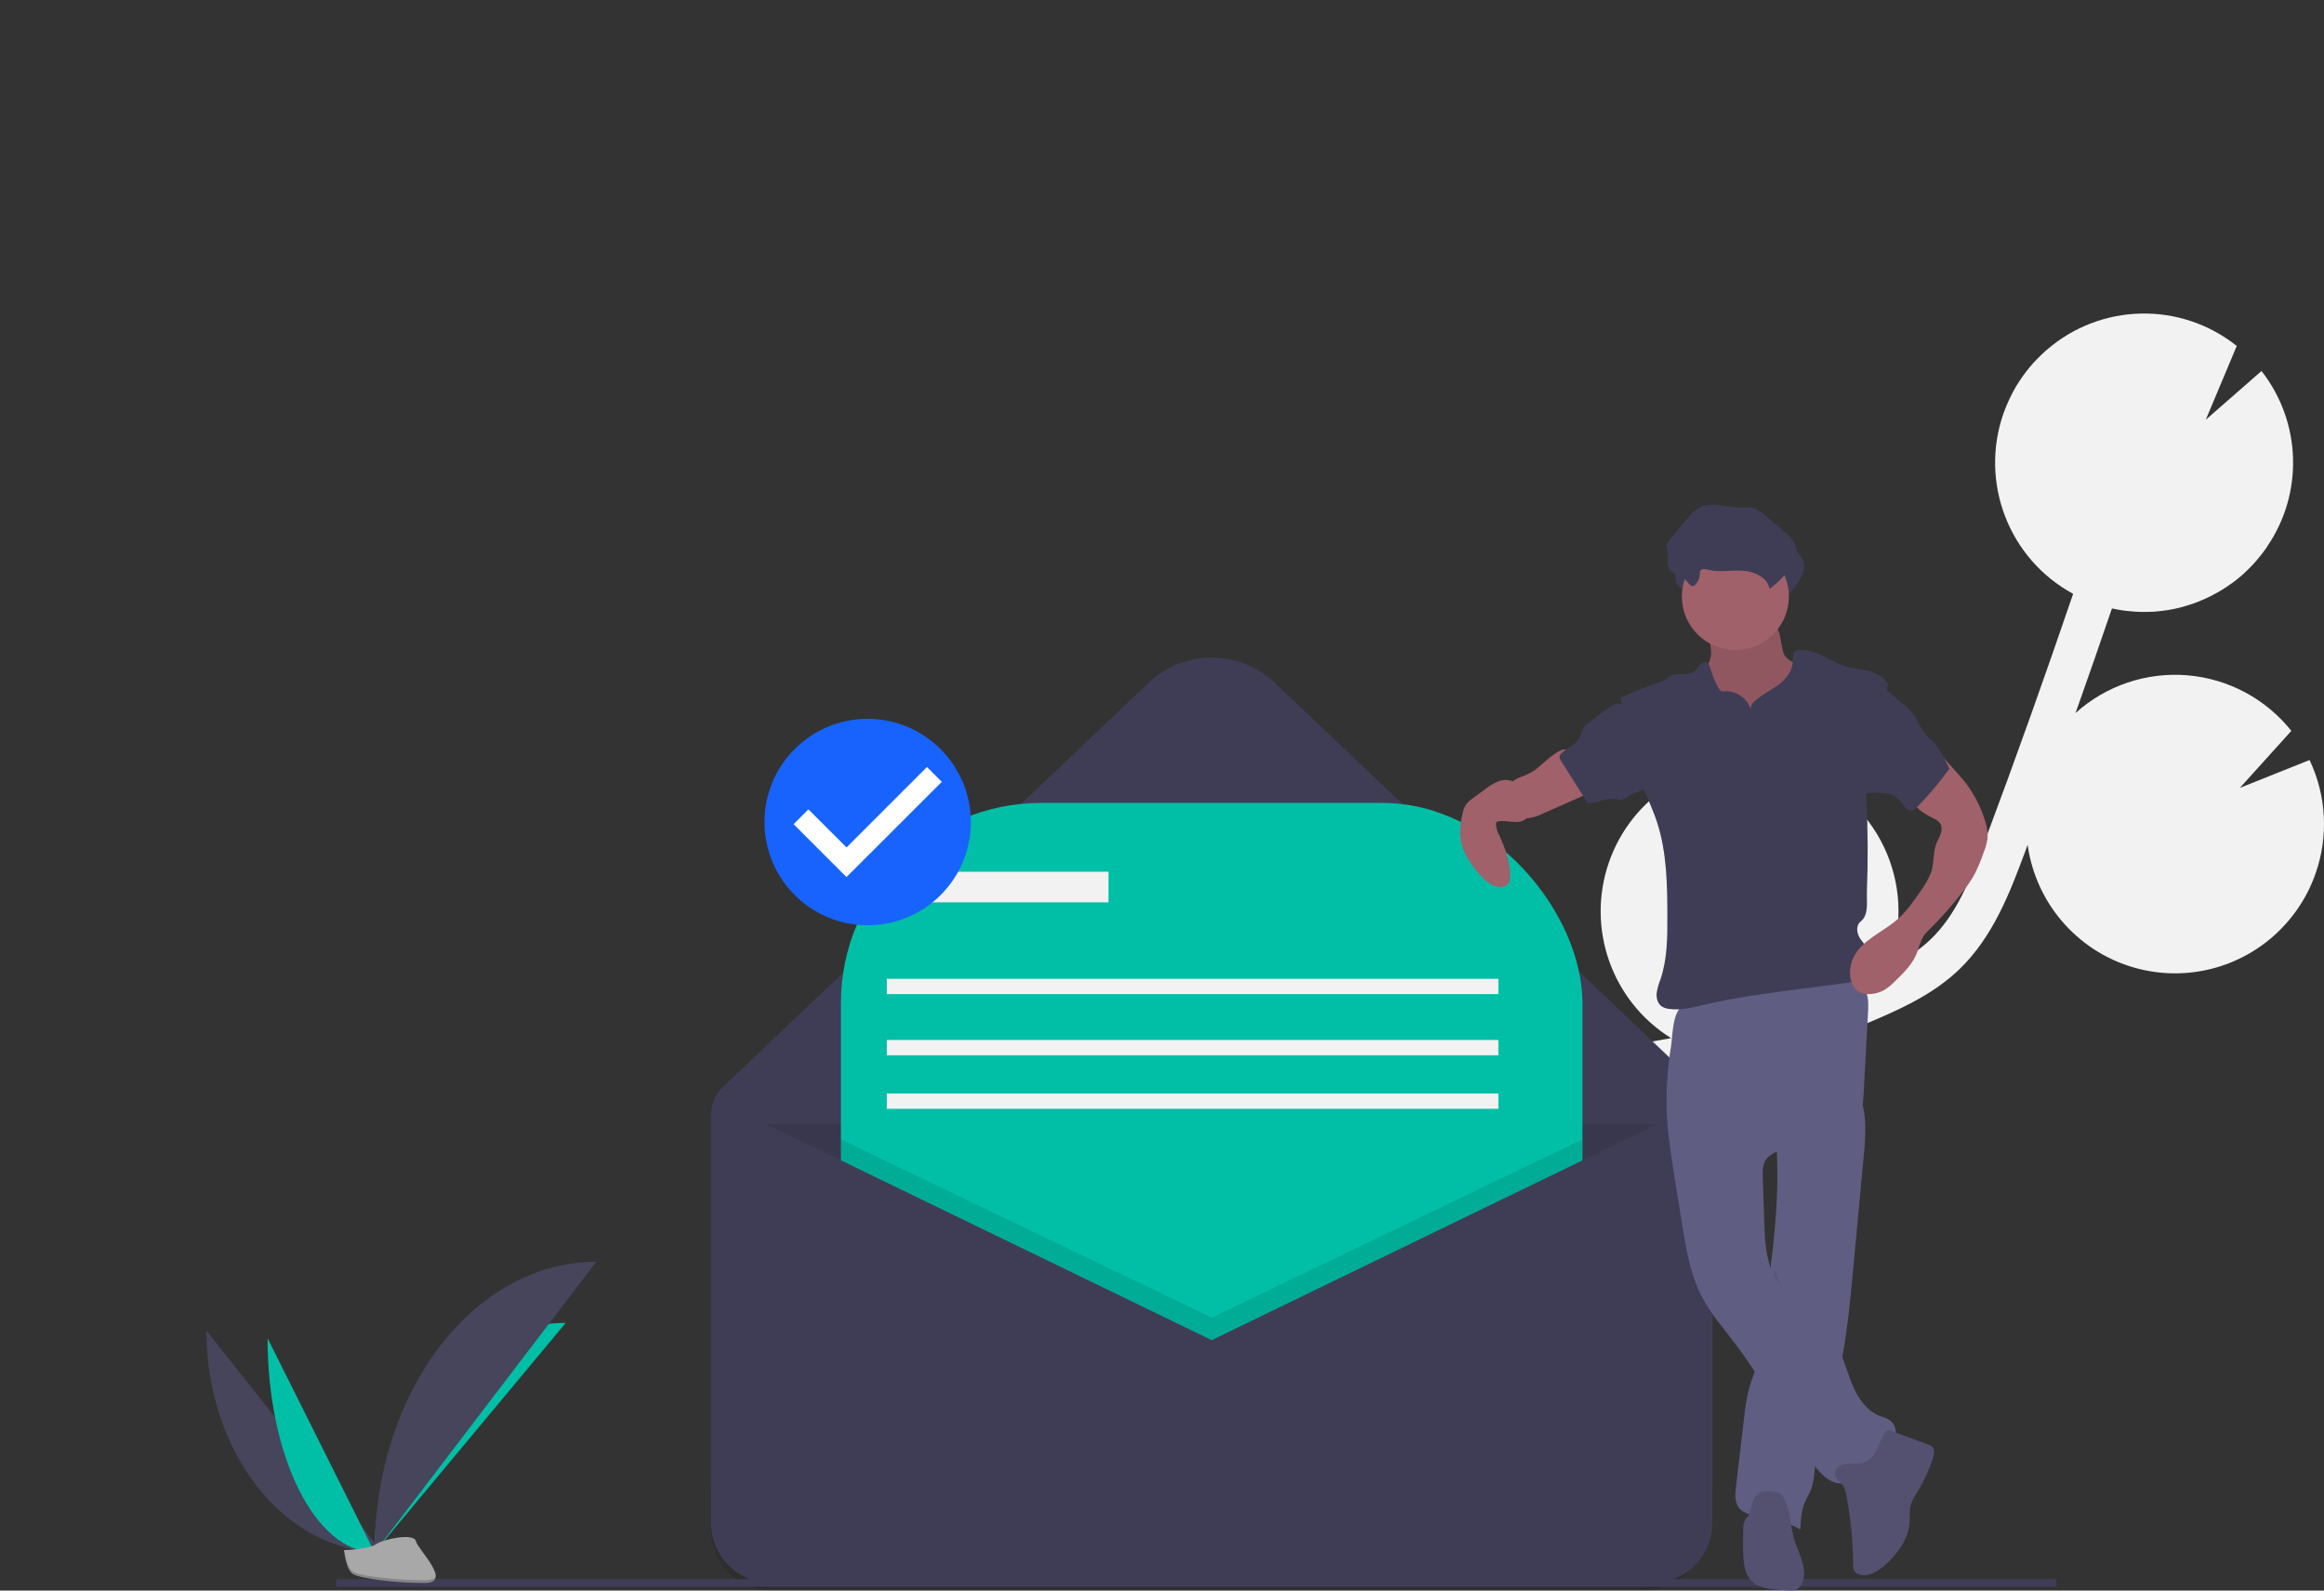 <svg xmlns="http://www.w3.org/2000/svg" width="304" height="208" viewBox="0 0 304 208">
    <rect x="0" y="0" width="304" height="208" fill="#333333" stroke="none"/>
    <g fill="none" fill-rule="evenodd" transform="translate(1 1)">
        <path fill="#F2F2F2" fill-rule="nonzero" d="M214.534 135.294l2.373-.411c.227-.04.453-.089.68-.13-7.735-4.81-11.113-14.347-8.133-22.965 2.98-8.619 11.523-14.02 20.571-13.006l-3.11 7.414 7.369-6.446c.017.005.034.01.05.017 4.873 1.72 8.865 5.308 11.097 9.976 2.232 4.667 2.522 10.032.805 14.914-.123.351-.27.687-.41 1.026 2.08-1.047 4.075-2.265 5.703-3.826 3.294-3.163 5.1-7.527 7.117-12.904 3.996-10.655 7.844-21.464 11.538-32.297-8.417-4.562-12.276-14.576-9.103-23.62.198-.564.427-1.107.67-1.64.06-.133.122-.265.186-.397.247-.51.507-1.01.794-1.491.046-.079.099-.152.147-.23.249-.405.511-.798.788-1.18.103-.142.205-.285.312-.424.313-.41.637-.81.979-1.19.114-.128.235-.247.353-.372.263-.277.532-.547.81-.808.146-.137.29-.275.44-.408.039-.034.075-.07.113-.105l.006.008c7.08-6.18 17.556-6.417 24.906-.56l-4.047 9.647 7.285-6.368c5.233 6.678 5.525 15.988.72 22.982l.02.007c-.079.117-.17.224-.251.339-.154.216-.311.428-.472.636-.207.267-.422.525-.641.78-.166.192-.33.385-.502.57-.252.27-.516.526-.782.78-.156.15-.304.305-.464.448-.419.375-.852.73-1.3 1.067-.157.118-.322.222-.482.335-.315.221-.63.44-.957.641-.203.126-.41.24-.617.358-.3.17-.6.336-.908.49-.219.11-.438.214-.66.316-.316.144-.636.278-.96.405-.216.085-.432.172-.652.25-.363.127-.731.239-1.101.345-.187.054-.371.115-.56.164-.555.142-1.117.262-1.685.355-.107.017-.216.024-.323.04-.471.068-.945.124-1.422.158-.205.014-.412.016-.618.024-.386.015-.772.023-1.16.015-.227-.005-.453-.017-.68-.03-.378-.021-.757-.054-1.135-.099-.224-.026-.448-.051-.672-.085-.406-.062-.811-.143-1.217-.231-.026-.006-.053-.01-.08-.015-1.559 4.57-3.147 9.13-4.764 13.68 3.986-3.59 9.274-5.375 14.616-4.934 5.342.441 10.267 3.07 13.612 7.266l-6.735 7.46 9.119-3.646c2.214 4.653 2.495 9.996.779 14.856-.595 1.707-1.428 3.322-2.475 4.795-4.61 6.533-12.734 9.583-20.494 7.695-7.76-1.887-13.584-8.33-14.69-16.253-.172.459-.337.923-.509 1.381-1.78 4.744-3.995 10.647-8.442 14.915-3.015 2.893-6.724 4.728-10.283 6.28-2.318 1.01-4.666 1.944-7.045 2.802-2.645 1.606-5.633 2.56-8.718 2.783-3.754 1.045-7.555 1.917-11.391 2.59l-2.393.413c-2.15.369-4.354.749-6.542 1.186.315.094.63.183.944.294 8 2.82 13.26 10.5 13.008 18.991l-14.998 4.611 13.572 2.16c-2.524 6.212-8.054 10.692-14.647 11.864-6.592 1.172-13.324-1.128-17.827-6.091.137.462.276.924.415 1.384.275.916.548 1.827.81 2.73 3.572 12.292 2.035 21.96-4.328 27.225l-3.452-4.187c6.192-5.124 4.271-15.683 2.576-21.522-.258-.886-.527-1.78-.797-2.68-2.326-7.74-4.963-16.514-1.548-24.577 5.147-12.151 19.98-14.696 31.899-16.74z"/>
        <path fill="#3F3D56" fill-rule="nonzero" d="M210.014 206H104.986C97.814 206 92 200.18 92 193v-48.166c0-1.413.58-2.765 1.605-3.737l55.655-52.809c4.62-4.384 11.86-4.384 16.48 0l53.064 50.35c2.679 2.542 4.196 6.075 4.196 9.77V193c0 3.447-1.368 6.754-3.804 9.192-2.435 2.437-5.738 3.807-9.182 3.807z"/>
        <path fill="#000" fill-rule="nonzero" d="M92 146h130v53.07c0 4.38-3.513 7.93-7.847 7.93H99.847c-4.334 0-7.847-3.55-7.847-7.93V146z" opacity=".1"/>
        <rect width="97" height="97" x="109" y="104" fill="#00BFA6" fill-rule="nonzero" rx="26.181"/>
        <path fill="#000" fill-rule="nonzero" d="M206 148L206 201 109 201 109 148 157.5 171.306z" opacity=".1"/>
        <path fill="#3F3D56" fill-rule="nonzero" d="M157.5 174.252l-61.896-30.001c-.778-.377-1.695-.327-2.427.134-.732.46-1.177 1.267-1.177 2.133v51.618c0 2.086.826 4.086 2.297 5.56 1.47 1.476 3.465 2.304 5.545 2.304h115.316c2.08 0 4.075-.828 5.545-2.303 1.47-1.475 2.297-3.475 2.297-5.56v-50.734c0-1.058-.542-2.041-1.436-2.604-.893-.562-2.012-.624-2.962-.163L157.5 174.252z"/>
        <path fill="#F2F2F2" fill-rule="nonzero" d="M117 113H144V117H117zM115 127H195V129H115zM115 135H195V137H115zM115 142H195V144H115z"/>
        <path stroke="#3F3D56" d="M43 206L268 206"/>
        <path fill="#46455B" fill-rule="nonzero" d="M26 173c0 16.03 10.287 29 23 29"/>
        <path fill="#00BFA6" fill-rule="nonzero" d="M48 202c0-16.582 11.182-30 25-30M34 174c0 15.477 6.262 28 14 28"/>
        <path fill="#46455B" fill-rule="nonzero" d="M48 202c0-21.004 12.97-38 29-38"/>
        <path fill="#A8A8A8" fill-rule="nonzero" d="M44 201.716s3.225-.098 4.197-.78c.972-.68 4.96-1.495 5.202-.402.24 1.093 4.846 5.436 1.205 5.465-3.64.029-8.46-.558-9.43-1.14-.97-.582-1.174-3.143-1.174-3.143z"/>
        <path fill="#000" fill-rule="nonzero" d="M54.67 205.644c-3.641.027-8.46-.52-9.43-1.063-.74-.414-1.034-1.897-1.132-2.581l-.108.004s.204 2.389 1.174 2.931c.97.543 5.79 1.091 9.431 1.064 1.051-.008 1.414-.351 1.394-.86-.146.307-.547.5-1.329.505z" opacity=".2"/>
        <path fill="#A0616A" fill-rule="nonzero" d="M222.842 84.54c-.161 1.452-1.258 2.62-1.665 4.023-.612 2.11.446 4.373 1.893 6.016 2.36 2.65 5.67 4.236 9.197 4.406.513.045 1.03-.012 1.52-.167.439-.178.833-.45 1.157-.798 1.09-1.104 1.675-2.634 1.908-4.175.233-1.54.143-3.11.052-4.665 0-.322-.058-.64-.171-.941-.149-.287-.353-.54-.6-.745-.785-.726-1.65-1.36-2.577-1.888-.419-.19-.788-.475-1.08-.834-.174-.307-.288-.646-.333-.998l-.285-1.463c-.05-.422-.193-.827-.417-1.186-.503-.684-1.465-.777-2.309-.81l-3.09-.123c-.962-.038-2.228-.316-3.167-.126-.876.178-.585.993-.426 1.735.23.896.363 1.814.393 2.74z"/>
        <path fill="#000" fill-rule="nonzero" d="M222.842 84.54c-.161 1.452-1.258 2.62-1.665 4.023-.612 2.11.446 4.373 1.893 6.016 2.36 2.65 5.67 4.236 9.197 4.406.513.045 1.03-.012 1.52-.167.439-.178.833-.45 1.157-.798 1.09-1.104 1.675-2.634 1.908-4.175.233-1.54.143-3.11.052-4.665 0-.322-.058-.64-.171-.941-.149-.287-.353-.54-.6-.745-.785-.726-1.65-1.36-2.577-1.888-.419-.19-.788-.475-1.08-.834-.174-.307-.288-.646-.333-.998l-.285-1.463c-.05-.422-.193-.827-.417-1.186-.503-.684-1.465-.777-2.309-.81l-3.09-.123c-.962-.038-2.228-.316-3.167-.126-.876.178-.585.993-.426 1.735.23.896.363 1.814.393 2.74z" opacity=".1"/>
        <path fill="#605D82" fill-rule="nonzero" d="M242.785 150.258l-1.371 14.679c-.358 3.85-.723 7.715-1.425 11.516-.242 1.31-.526 2.612-.863 3.904-.937 3.586-2.297 7.09-2.736 10.767l-.037.323c-.049.813-.206 1.616-.468 2.389-.22.561-.557 1.073-.794 1.627-.474 1.11-.536 2.336-.594 3.537-1.664-.914-3.487-1.522-5.376-1.794-.912-.133-1.928-.228-2.549-.893-.688-.735-.612-1.86-.496-2.847l1.085-9.192c.118-1.317.347-2.623.685-3.904.125-.426.275-.845.427-1.264.21-.577.423-1.154.582-1.747.23-.958.39-1.93.48-2.91.372-3.084.82-6.16 1.212-9.242l.021-.162c.589-4.67 1.037-9.364.907-14.068-.018-.696-.048-1.393-.094-2.092-.065-1.012-.16-1.548.7-2.182.948-.698 2.197-1.187 3.282-1.645.584-.248 7.016-2.477 7.166-1.988.302 1.043.46 2.121.47 3.205.005 1.33-.066 2.66-.214 3.983z"/>
        <path fill="#000" fill-rule="nonzero" d="M240 176.234c-.228 1.29-.494 2.573-.81 3.845-.88 3.531-2.157 6.983-2.57 10.604l-.034.317c-2.692-3.938-4.959-8.173-7.586-12.153.197-.568.397-1.137.546-1.72.216-.944.366-1.901.451-2.866.349-3.037.77-6.067 1.138-9.101l.02-.16c.154.644.374 1.27.656 1.867 1.765 3.671 5.956 5.527 8.007 9.04.063.11.123.218.182.327z" opacity=".1"/>
        <path fill="#605D82" fill-rule="nonzero" d="M217.01 144.037c.091 2.973.562 5.918 1.031 8.854l.969 6.058c.53 3.315 1.082 6.698 2.633 9.667 1.16 2.221 2.832 4.117 4.344 6.11 3.718 4.899 6.51 10.448 10.036 15.49 1.025 1.467 2.49 3.052 4.238 2.746 1.148-.201 1.982-1.168 2.884-1.913 1.064-.879 2.346-1.521 3.182-2.623.837-1.101 1.001-2.932-.133-3.715-.41-.23-.845-.41-1.297-.537-1.758-.676-2.896-2.413-3.62-4.168-.723-1.756-1.162-3.643-2.127-5.276-2.095-3.547-6.38-5.42-8.184-9.128-1.01-2.077-1.106-4.47-1.184-6.783l-.197-5.897c-.021-.644-.038-1.315.221-1.904.69-1.57 2.773-1.716 4.46-1.915 1.915-.227 3.77-.819 5.466-1.744.971-.531 1.92-1.208 2.44-2.193.474-.899.54-1.953.595-2.97l.584-10.687c.05-.919.097-1.87-.224-2.731-.804-2.164-3.506-2.872-5.79-2.768-4.249.192-8.171 2.04-12.178 3.29-.992.316-2 .582-3.018.796-.9.182-1.988.106-2.845.399-1.525.52-1.487 3.894-1.703 5.293-.447 2.725-.642 5.487-.583 8.249z"/>
        <path fill="#535070" fill-rule="nonzero" d="M239.893 193.058c.396.39.525.963.628 1.503.572 2.999.869 6.041.888 9.091-.026.285.032.571.167.824.112.151.263.27.437.344 1.143.533 2.47-.21 3.423-1.027 1.766-1.514 3.26-3.547 3.36-5.843-.018-.591.003-1.183.063-1.772.156-.864.671-1.617 1.125-2.374.774-1.288 1.397-2.656 1.86-4.08.173-.535.289-1.208-.14-1.581-.151-.117-.324-.204-.508-.26l-5.164-1.876c-.448-.163-1.561 2.637-1.738 2.943-.432.75-.862 1.174-1.73 1.347-.885.176-1.938-.077-2.765.356-1.397.731-.697 1.624.094 2.405zM232.337 194.884c-.087-.19-.208-.358-.356-.495-.217-.15-.464-.242-.72-.267-.893-.166-1.95-.275-2.567.45-.577.68-.478 1.787-.96 2.55-.153.242-.36.44-.493.696-.165.39-.239.82-.216 1.249-.025 1.182-.05 2.367.025 3.547.062.989.215 2.025.78 2.8.909 1.243 2.546 1.422 4 1.502l1.177.066c.325.043.654.01.965-.097.39-.197.69-.558.833-1 .612-1.666-.358-3.46-.956-5.13-.687-1.922-.564-4.055-1.512-5.871z"/>
        <path fill="#3F3D56" fill-rule="nonzero" d="M222.344 76.153c-.016-.17.009-.34.07-.497.186-.334.67-.243 1.034-.15 1.466.378 3.01.036 4.52.124 1.509.088 3.21.859 3.513 2.37 1.095-.793 2.04-1.783 2.786-2.922.419-.64.784-1.373.727-2.14-.082-1.106-.992-1.934-1.834-2.636l-2.511-2.092c-.33-.31-.71-.556-1.125-.73-.58-.202-1.212-.105-1.825-.105-1.828.001-3.777-.848-5.402.005-.68.356-1.19.967-1.683 1.562l-2.241 2.708c-.17.172-.292.385-.359.62-.063.33.103.656.16.988.107.605-.149 1.25.048 1.831.326.965 1.473 1.101 2.174 1.654.262.206.671.904.983.896.562-.016.95-1.04.965-1.486z"/>
        <circle cx="226" cy="77" r="7" fill="#A0616A" fill-rule="nonzero"/>
        <path fill="#3F3D56" fill-rule="nonzero" d="M228.008 91.71c-.492-1.424-1.841-2.362-3.334-2.317-.208.039-.423.012-.615-.079-.108-.084-.195-.193-.252-.319-.43-.78-.776-1.606-1.03-2.462-.114-.378-.268-.824-.646-.922-.32-.042-.636.097-.823.362-.18.261-.376.51-.588.747-.889.803-2.465.07-3.408.808-.154.12-.282.274-.444.384-.162.098-.336.174-.518.224-1.823.602-3.609 1.308-5.35 2.118.628 3.819 1.27 7.705 2.742 11.28.7 1.7 1.493 3.367 2.054 5.12 1.242 3.885 1.297 8.04 1.311 12.123.01 2.794-.004 5.648-.899 8.291-.24.585-.41 1.196-.505 1.822-.054.63.128 1.324.633 1.698.293.193.628.312.976.346 1.55.23 3.113-.187 4.639-.544 4.09-.957 8.263-1.505 12.427-2.052l6.978-.915c.5-.034.99-.162 1.443-.377 1.277-.707 1.398-2.647.606-3.88-.38-.592-.917-1.078-1.236-1.705-.32-.627-.347-1.503.203-1.938 1.118-.883.785-2.522.838-3.955.15-4.009.13-8.018-.06-12.03-.056-.83-.07-1.663-.04-2.494.124-1.41.382-2.804.77-4.163l2.12-8.436c-.554-.885-1.614-1.446-2.62-1.7-1.004-.255-2.05-.33-3.04-.64-2.026-.635-3.83-2.245-5.948-2.095-.16.003-.317.042-.46.114-.478.273-.402.968-.433 1.522-.068 1.224-.959 2.248-1.944 2.966-.984.717-2.108 1.24-3.013 2.06-.324.246-.52.628-.534 1.039z"/>
        <path fill="#A0616A" fill-rule="nonzero" d="M199.786 99.693c-.472.313-.974.577-1.498.788-.513.156-.998.396-1.435.711-.202.179-.37.392-.5.63-.49.89-.469 1.982.057 2.85.527.87 1.474 1.376 2.472 1.324.651-.074 1.285-.267 1.87-.57l5.023-2.223c.85-.377 1.769-.818 2.17-1.671.048-.08.065-.174.05-.265-.04-.097-.114-.176-.207-.222-1.133-.752-2.124-1.706-2.925-2.818-.206-.286-.458-.96-.75-1.132-1.063-.626-3.476 2.034-4.327 2.598zM253.16 98l1.877 2.106c.403.452.807.905 1.175 1.385.902 1.221 1.626 2.56 2.15 3.978.409 1.052.747 2.172.605 3.288-.095.573-.252 1.134-.47 1.673-.344 1.037-.77 2.046-1.276 3.017-.425.738-.905 1.444-1.436 2.113-1.454 1.891-3.045 3.678-4.76 5.345-.643.624-.912 1.633-1.191 2.476-.516 1.556-1.742 2.768-2.929 3.916-.38.396-.802.752-1.257 1.063-.681.43-1.478.653-2.288.64-.355.002-.706-.07-1.03-.21-.813-.378-1.225-1.3-1.31-2.178-.075-.797.06-1.6.395-2.33 1.078-2.343 3.845-3.359 5.801-5.069 1.147-1.002 2.024-2.262 2.89-3.508.587-.778 1.078-1.622 1.46-2.514.438-1.144.268-2.499.65-3.662.16-.492.447-.936.62-1.423.174-.488.218-1.067-.086-1.489-.228-.268-.52-.478-.85-.611-1.25-.623-2.649-1.424-2.888-2.78-.095-.751.105-1.51.56-2.122.453-.604.982-1.149 1.575-1.622.547-.474 1.466-1.008 2.012-1.482z"/>
        <path fill="#A0616A" fill-rule="nonzero" d="M198.276 102.807c-.317-.637-.713-1.286-1.352-1.602-.627-.27-1.337-.273-1.966-.008-.62.265-1.2.614-1.725 1.037l-1.547 1.133c-.35.229-.66.513-.918.842-.244.4-.407.843-.478 1.305-.27 1.053-.352 2.145-.244 3.226.246 1.734 1.297 3.247 2.455 4.567.723.825 1.616 1.657 2.716 1.692.475.015 1.003-.17 1.2-.6.069-.17.105-.352.108-.535.119-1.934-.577-3.823-1.389-5.584-.259-.462-.412-.974-.448-1.5-.005-.09.018-.178.067-.252.07-.073.163-.118.264-.128 1.11-.219 3.023.639 3.803-.587.505-.795-.187-2.286-.546-3.006z"/>
        <path fill="#3F3D56" fill-rule="nonzero" d="M221.344 74.153c-.016-.17.009-.34.07-.497.186-.334.67-.243 1.034-.15 1.466.378 3.01.036 4.52.124 1.509.088 3.21.859 3.513 2.37 1.095-.793 2.04-1.783 2.786-2.922.419-.64.784-1.373.727-2.14-.082-1.106-.992-1.934-1.834-2.636l-2.511-2.092c-.33-.31-.71-.556-1.125-.73-.58-.202-1.212-.105-1.825-.105-1.828.001-3.777-.848-5.402.005-.68.356-1.19.967-1.683 1.562l-2.241 2.708c-.17.172-.292.385-.359.62-.063.33.103.656.16.988.107.605-.149 1.25.048 1.831.326.965 1.473 1.101 2.174 1.654.262.206.671.904.983.896.562-.016.95-1.04.965-1.486zM206.912 93.451c-.295.192-.555.436-.766.719-.268.409-.322.925-.553 1.356-.493.923-1.646 1.252-2.366 2.01-.114.103-.193.24-.227.392-.003.206.065.406.193.566l3.47 5.496c1.155.103 2.263-.627 3.418-.53.432.036.873.186 1.287.058.296-.132.574-.304.826-.509.69-.44 1.607-.49 2.186-1.07.555-.556.626-1.426.62-2.215.008-.685-.06-1.37-.207-2.038-.51-2.11-2.112-3.729-3.116-5.597-.488-.91-.754-1.443-1.788-.818-1.04.628-1.999 1.46-2.977 2.18zM247.613 90.823c.613.419 1.167.929 1.643 1.513.497.675.78 1.5 1.257 2.19.464.67 1.094 1.188 1.62 1.804.797.934 1.337 2.074 1.867 3.199-1.295 1.776-2.707 3.454-4.225 5.021-.17.21-.392.364-.642.444-.345.038-.686-.108-.907-.389-.235-.26-.402-.58-.627-.849-.53-.576-1.238-.936-1.997-1.016-.752-.076-1.509-.087-2.262-.032-.166.019-.333-.01-.484-.086-.112-.08-.202-.19-.263-.318-.885-1.582-.6-3.57-.288-5.375l.716-4.144c.103-.792.304-1.566.596-2.303.27-.61.877-1.643 1.623-1.46.751.183 1.74 1.322 2.373 1.8z"/>
        <circle cx="113" cy="106" r="11" fill="#FFF" fill-rule="nonzero"/>
        <path fill="#1863FD" fill-rule="nonzero" d="M112.5 93c-7.456 0-13.5 6.044-13.5 13.5s6.044 13.5 13.5 13.5 13.5-6.044 13.5-13.5c-.022-7.447-6.053-13.478-13.5-13.5zm-2.771 20.698l-6.92-6.919 1.941-1.94 4.985 4.984 10.521-10.52 1.94 1.94-12.467 12.455z"/>
    </g>
</svg>

